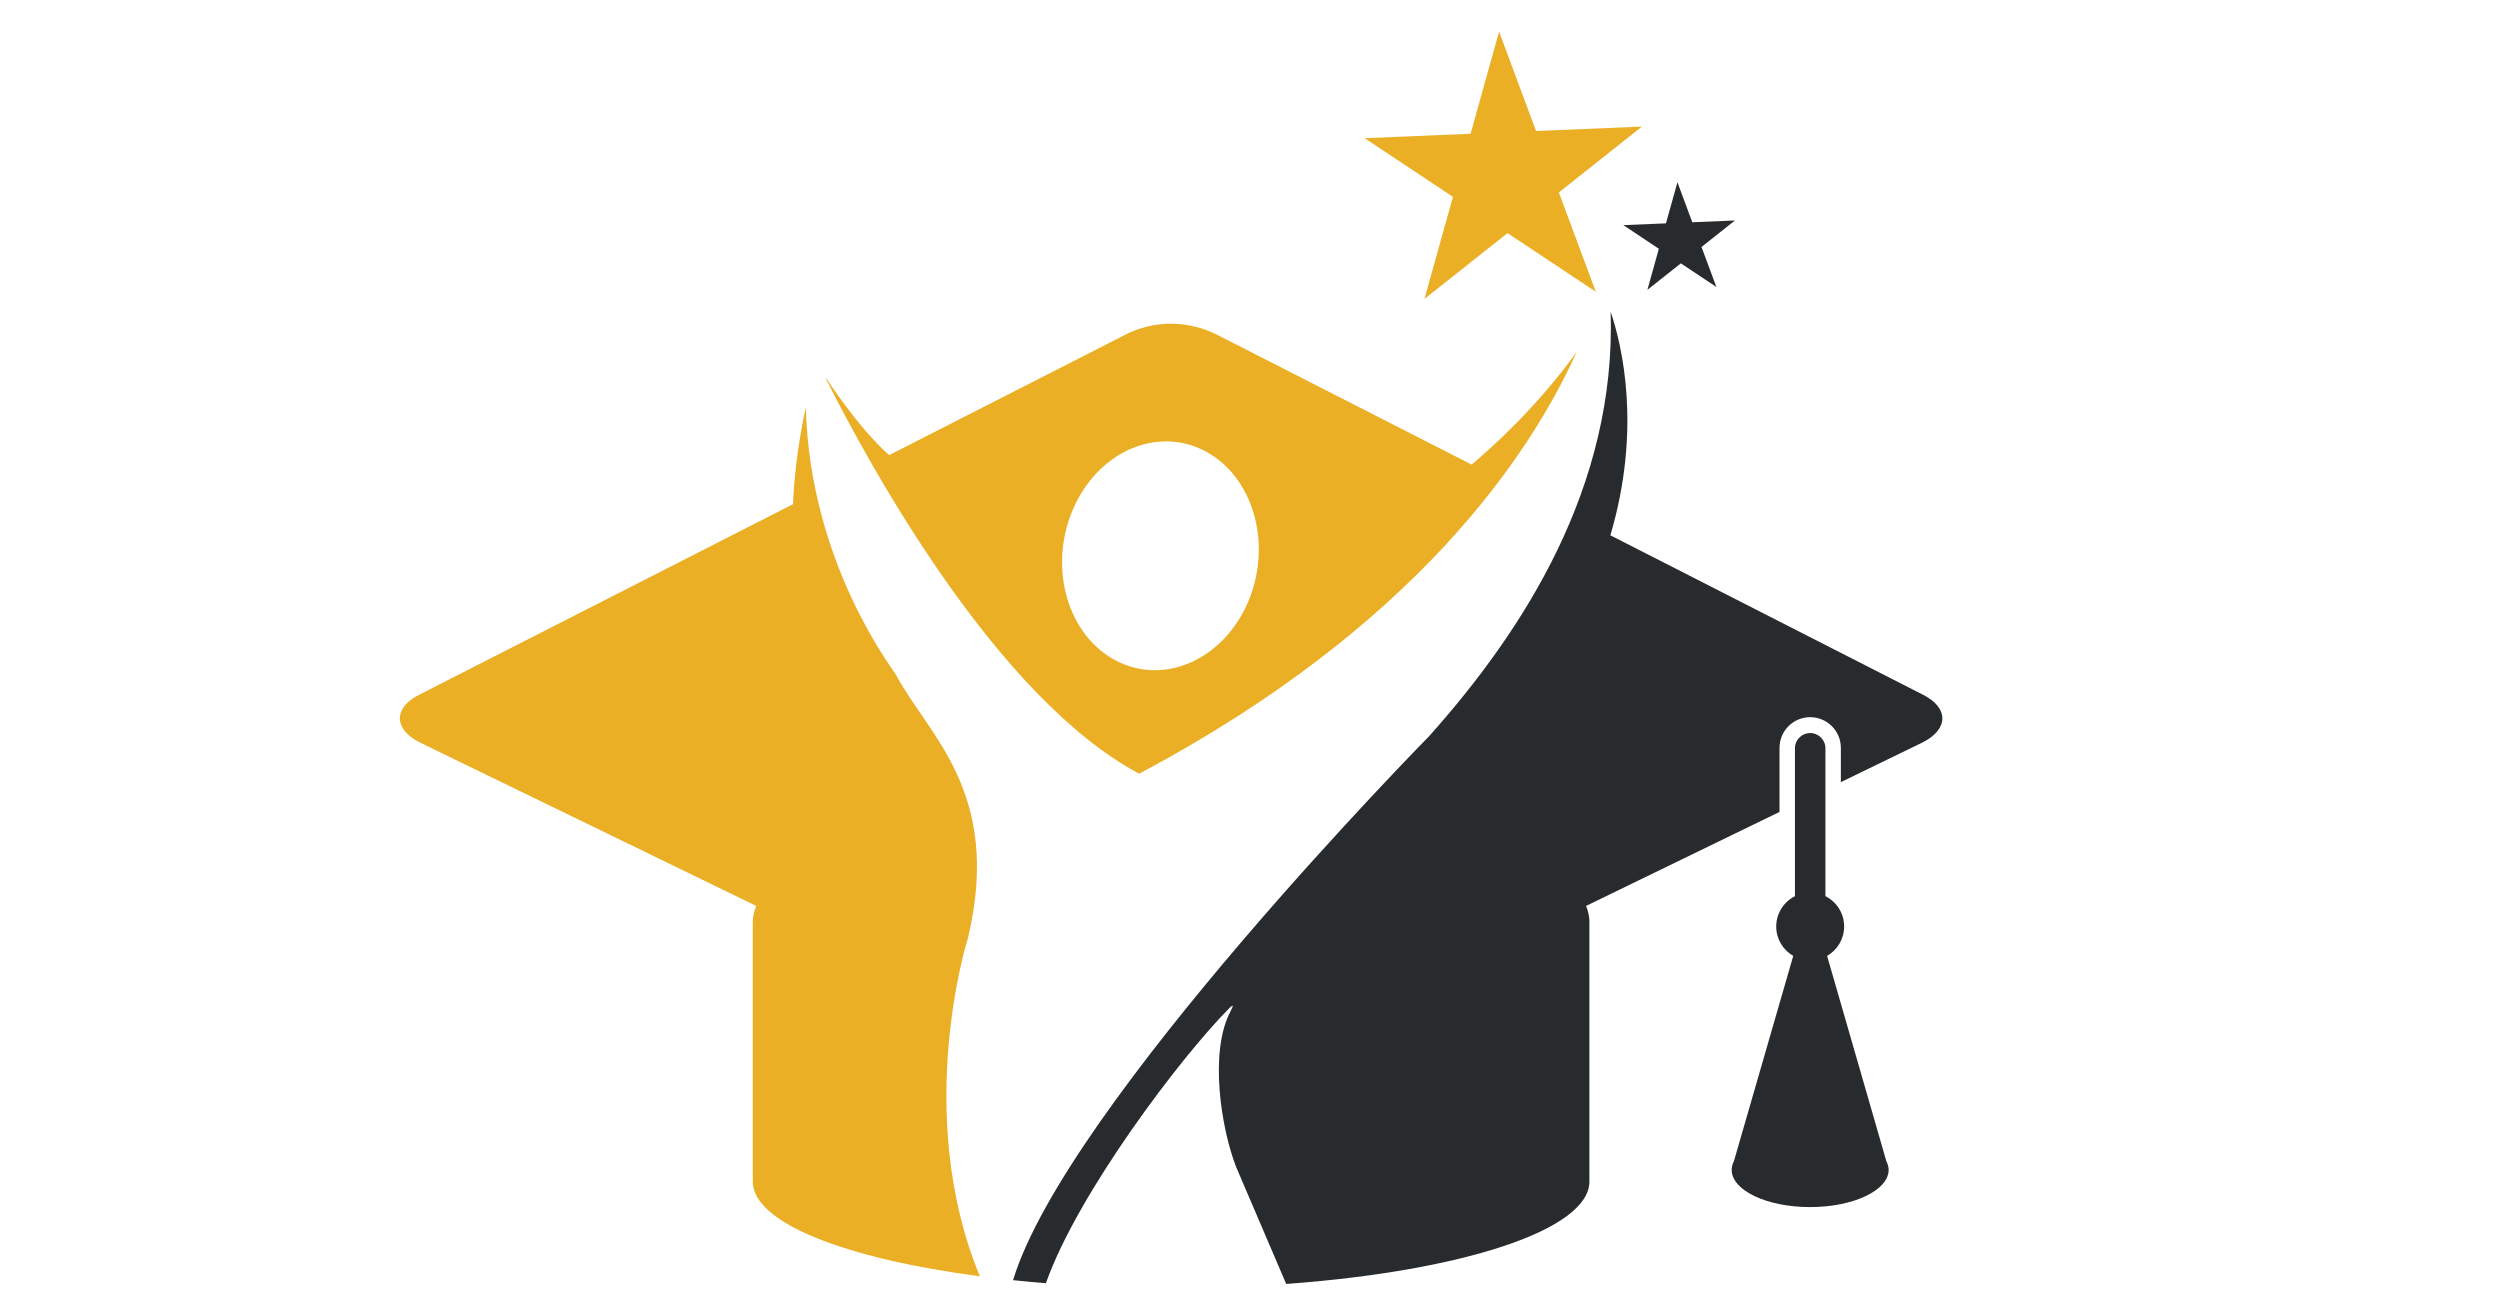 <?xml version="1.0" encoding="utf-8"?>
<!-- Generator: Adobe Illustrator 16.0.0, SVG Export Plug-In . SVG Version: 6.00 Build 0)  -->
<!DOCTYPE svg PUBLIC "-//W3C//DTD SVG 1.1//EN" "http://www.w3.org/Graphics/SVG/1.1/DTD/svg11.dtd">
<svg version="1.1" id="Calque_1" xmlns="http://www.w3.org/2000/svg" xmlns:xlink="http://www.w3.org/1999/xlink" x="0px" y="0px"
	 width="200px" height="105.25px" viewBox="0 0 200 105.25" enable-background="new 0 0 200 105.25" xml:space="preserve">
<g>
	<path fill="#EAAF25" d="M77.442,75.02c2.774-11.678-3.224-16.231-5.767-21.045c-0.381-0.625-6.893-9.082-7.208-21.382
		c-0.692,3.14-0.944,5.889-1.029,7.741L33.562,55.565c-2.1,1.043-2.1,2.755,0,3.821L60.5,72.473
		c-0.158,0.396-0.278,0.826-0.278,1.25v20.778v0.023c0,3.297,7.383,6.163,18.167,7.579C72.979,89.016,77.442,75.02,77.442,75.02z"/>
	<g>
		<path fill="#282B2D" d="M153.811,55.565l-24.981-12.741c2.522-8.528,0.937-15.176,0.022-17.893
			c0.449,14.002-6.953,25.482-14.506,33.947c0,0-29.046,29.497-33.301,43.536c0.859,0.09,1.735,0.171,2.627,0.242
			c2.551-7.217,10.837-18.161,14.726-22.057c0.146-0.129,0.385-0.336,0.049,0.285h0.008c-1.747,3.23-0.766,9.396,0.438,12.48
			c0,0,1.779,4.173,4.003,9.352c14.013-1.021,24.256-4.309,24.256-8.193V73.723c0-0.424-0.108-0.854-0.266-1.25l15.475-7.519v-5.126
			c0-1.354,1.101-2.454,2.455-2.454c1.352,0,2.453,1.103,2.453,2.454v2.742l6.555-3.184
			C155.911,58.32,155.911,56.608,153.811,55.565z"/>
		<path fill="#282B2D" d="M146.169,76.473c0.813-0.471,1.362-1.348,1.362-2.354c0-1.063-0.611-1.979-1.497-2.427V59.864
			c0-0.674-0.548-1.22-1.22-1.22c-0.674,0-1.219,0.545-1.219,1.22v11.829c-0.886,0.447-1.498,1.365-1.498,2.427
			c0,1.006,0.551,1.883,1.362,2.353l-4.739,16.398c-0.113,0.229-0.186,0.473-0.186,0.703v0.014c0,1.643,2.809,2.979,6.275,2.979
			c3.461,0,6.271-1.336,6.285-2.979v-0.014c0-0.23-0.087-0.477-0.193-0.703L146.169,76.473z"/>
	</g>
	<path fill="#EAAF25" d="M117.73,37.165L97.499,26.848c-2.418-1.267-5.255-1.267-7.613,0l-18.758,9.563
		c-2.584-2.325-5.013-6.127-5.013-6.127l-0.06-0.017c3.555,7.07,13.667,25.54,25.077,31.629
		c22.157-11.759,31.31-25.548,35.001-33.739C122.973,32.563,119.271,35.874,117.73,37.165z M99.855,48.133
		c-1.966,4.626-6.7,6.738-10.579,4.716c-3.877-2.029-5.422-7.421-3.46-12.056c1.966-4.625,6.699-6.737,10.578-4.713
		C100.266,38.11,101.816,43.501,99.855,48.133z"/>
	<polygon fill="#EAAF25" points="119.928,2.533 122.883,10.48 131.355,10.126 124.709,15.394 127.665,23.341 120.602,18.649 
		113.956,23.915 116.236,15.749 109.174,11.056 117.646,10.701 	"/>
	<polygon fill="#282B2D" points="134.195,14.58 135.384,17.781 138.794,17.638 136.12,19.759 137.311,22.958 134.466,21.069 
		131.791,23.188 132.708,19.902 129.866,18.011 133.275,17.868 	"/>
</g>
</svg>
